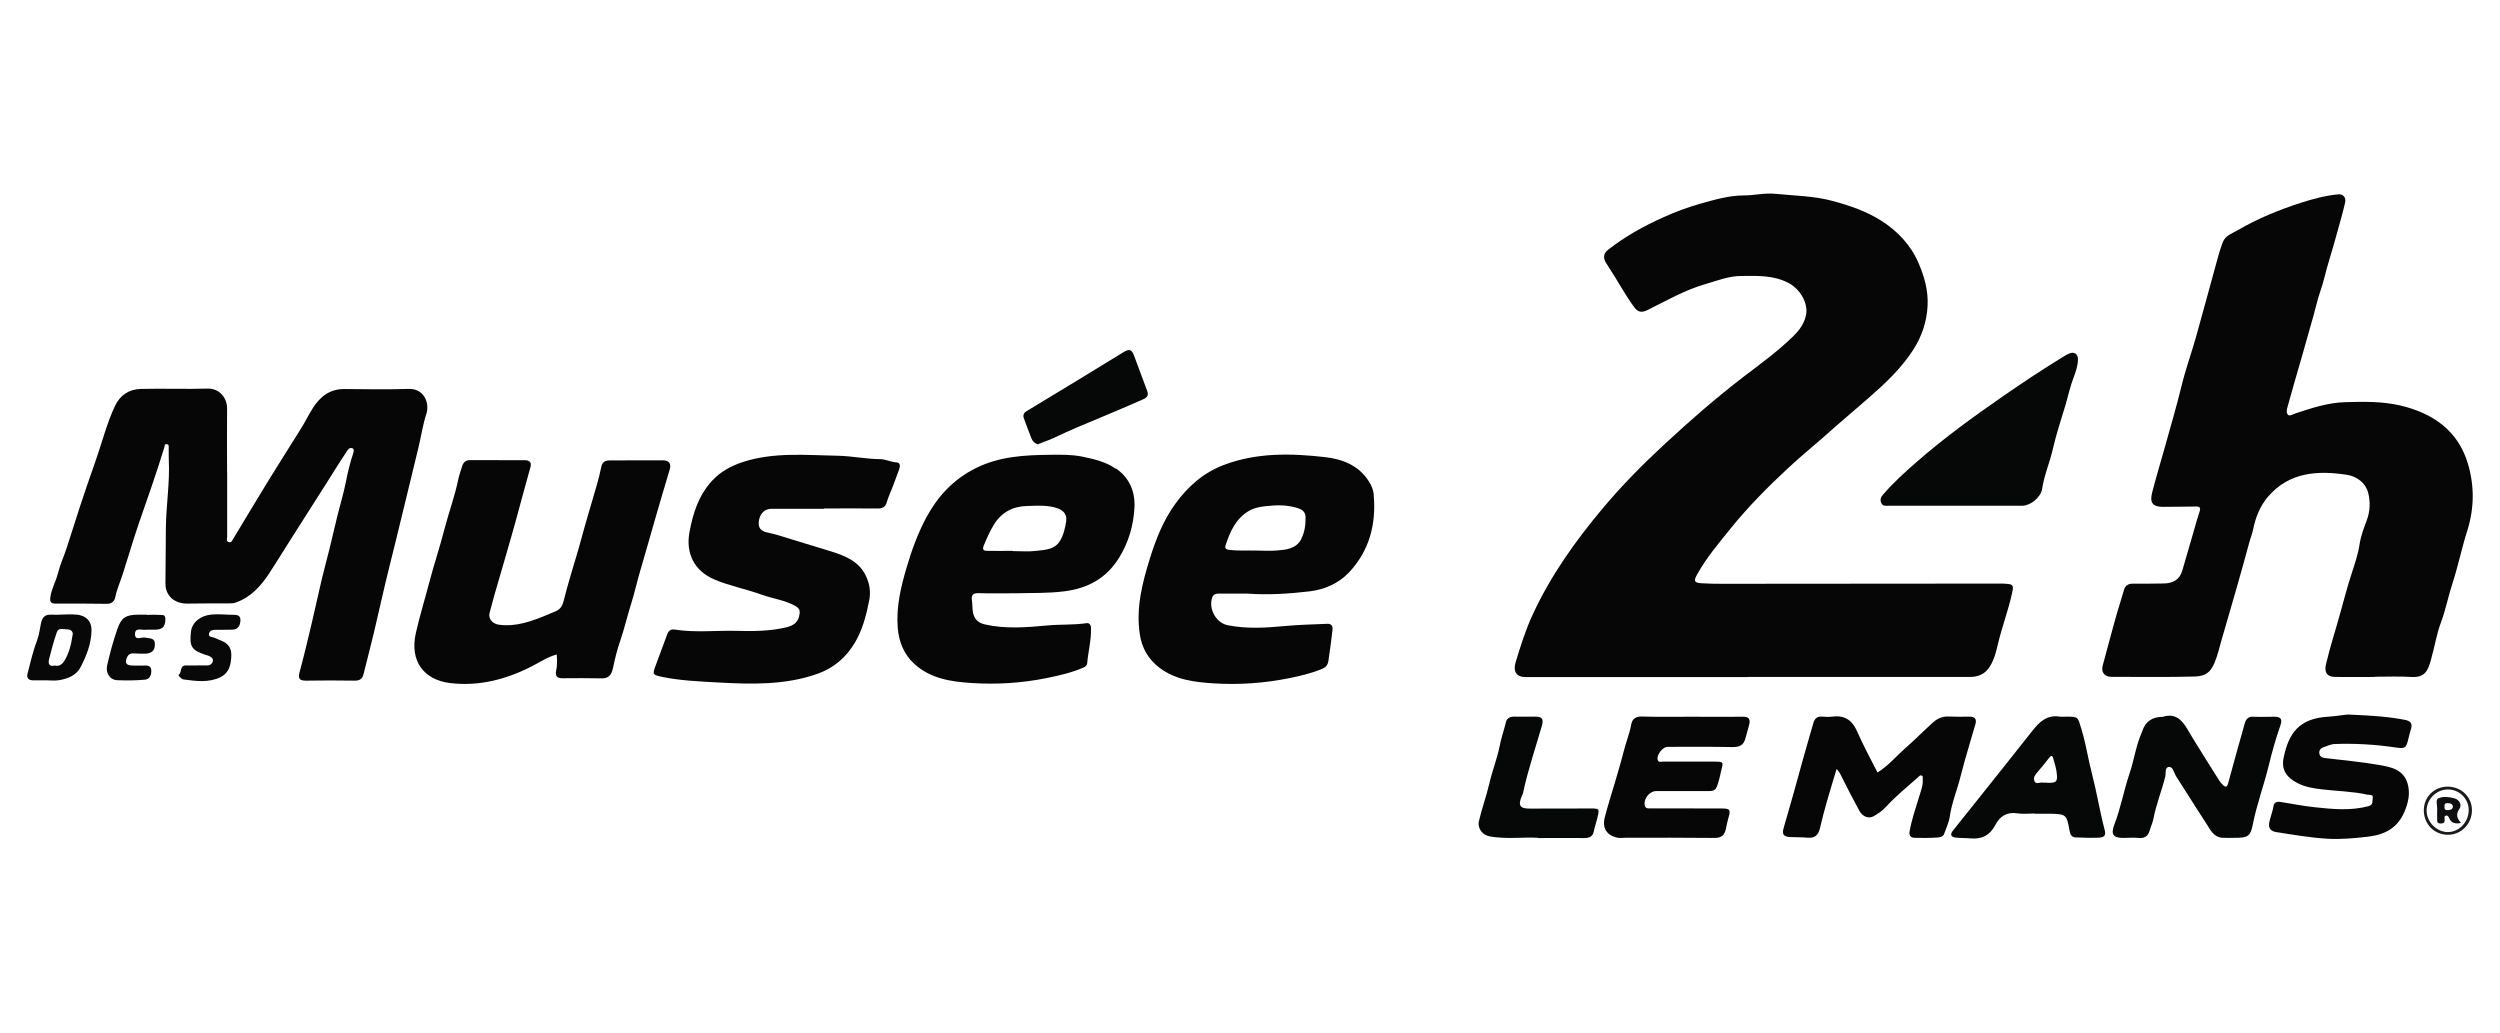 <svg xmlns="http://www.w3.org/2000/svg" id="Calque_1" viewBox="0 0 230 95"><defs><style>.cls-1{fill:#0f0e10;}.cls-1,.cls-2,.cls-3,.cls-4,.cls-5,.cls-6,.cls-7{stroke-width:0px;}.cls-2{fill:#080809;}.cls-3{fill:#060606;}.cls-4{fill:#060707;}.cls-5{fill:#1a191c;}.cls-6{fill:#060607;}.cls-7{fill:#080808;}</style></defs><path class="cls-6" d="M160.8,62.29c-6.82,0-13.64,0-20.47,0-.79,0-1.16-.49-.89-1.37.45-1.48.91-2.96,1.57-4.38,1.65-3.58,3.91-6.75,6.42-9.75,1.75-2.09,3.65-4.02,5.65-5.87,2.37-2.2,4.81-4.33,7.37-6.29,1.56-1.19,3.15-2.34,4.55-3.72.55-.54,1.01-1.16,1.16-1.96.2-1.05-.53-2.35-1.62-2.92-1.4-.73-2.86-.65-4.34-.64-1.15,0-2.21.43-3.28.74-1.89.54-3.59,1.52-5.34,2.39-.46.23-.85.26-1.21-.23-.87-1.17-1.54-2.46-2.34-3.67-.09-.14-.18-.28-.27-.42-.28-.46-.26-.88.18-1.22,1.56-1.22,3.28-2.18,5.09-2.99,1.13-.51,2.29-.94,3.47-1.27,1.29-.36,2.58-.74,3.93-.74.97,0,1.93-.25,2.89-.15,1.78.18,3.56.19,5.33.67,1.58.43,3.11.96,4.45,1.82,1.47.94,2.69,2.21,3.41,3.89.54,1.26.89,2.52.83,3.88-.07,1.5-.53,2.87-1.34,4.12-1.11,1.71-2.57,3.08-4.11,4.42-1.31,1.14-2.64,2.26-3.94,3.42-1.14,1.01-2.33,1.97-3.44,3.01-1.86,1.73-3.66,3.54-5.26,5.52-1.11,1.38-2.27,2.73-3.13,4.3-.33.59-.23.74.43.78.63.04,1.27.05,1.9.05,8.53,0,17.06-.01,25.6-.02.17,0,.34,0,.51.02.69.04.7.17.55.86-.34,1.57-.92,3.08-1.29,4.64-.17.73-.34,1.46-.76,2.12-.44.7-1.07.95-1.85.95-6.8,0-13.6,0-20.4,0v.02Z"></path><path class="cls-3" d="M218.49,62.28c-1.22,0-2.45.01-3.67,0-.75-.01-1-.44-.83-1.16.38-1.64.91-3.23,1.35-4.85.32-1.16.63-2.34,1.01-3.5.28-.87.59-1.76.73-2.69.11-.75.39-1.49.66-2.21.32-.84.34-1.74.13-2.54-.24-.91-1.04-1.51-1.97-1.65-2.69-.41-5.28-.25-7.23,2-.74.86-1.16,1.91-1.38,3.02-.09.44-.26.84-.37,1.26-.38,1.4-.77,2.8-1.17,4.2-.44,1.56-.91,3.11-1.35,4.66-.2.72-.37,1.45-.66,2.15-.37.89-.84,1.24-1.81,1.27-2.55.07-5.11.03-7.66.03-.69,0-.99-.44-.81-1.08.45-1.62.86-3.25,1.33-4.87.2-.7.44-1.39.63-2.09.09-.33.37-.53.76-.53.97,0,1.94,0,2.91-.02.81-.02,1.43-.33,1.68-1.18.35-1.22.7-2.43,1.06-3.65.17-.59.33-1.19.53-1.78.13-.38.01-.48-.37-.47-.99.03-1.98.01-2.98.03-.94.01-1.25-.37-1.02-1.28.34-1.34.75-2.68,1.12-4.01.54-1.94,1.11-3.86,1.59-5.82.37-1.53.91-3.02,1.34-4.54.63-2.24,1.23-4.49,1.85-6.73.18-.66.36-1.33.61-1.97.23-.61.87-.81,1.37-1.1,1.83-1.07,3.79-1.87,5.8-2.52,1.12-.36,2.27-.67,3.45-.78.44-.04.74.27.63.76-.2.88-.45,1.74-.69,2.61-.26.92-.51,1.85-.8,2.77-.29.93-.47,1.89-.8,2.81-.25.71-.4,1.45-.61,2.18-.35,1.24-.69,2.47-1.05,3.71-.45,1.56-.91,3.12-1.34,4.69-.07.25-.16.61.06.77.16.12.46-.08.7-.16,1.49-.49,2.98-.98,4.56-1.02,1.68-.05,3.37-.08,5.03.3,3.02.71,5.35,2.32,6.25,5.4.59,2.01.58,4.07-.07,6.12-.51,1.6-.84,3.25-1.36,4.84-.39,1.18-.61,2.4-1.05,3.57-.43,1.14-.61,2.37-.95,3.54-.26.9-.52,1.59-1.78,1.51-1.11-.07-2.24-.02-3.36-.02,0,0,0,.02,0,.03Z"></path><path class="cls-6" d="M20.9,43.49c0,1.96,0,3.92,0,5.88,0,.17-.11.41.13.5.27.09.34-.16.45-.34,1.08-1.78,2.14-3.57,3.23-5.34.99-1.61,2.01-3.2,3.01-4.81.37-.59.67-1.22,1.05-1.82.68-1.08,1.59-1.79,2.94-1.77,1.96.02,3.93.05,5.89-.01,1.38-.05,1.96,1.26,1.62,2.31-.32.98-.47,2.02-.71,3.03-.31,1.3-.63,2.59-.94,3.88-.38,1.58-.76,3.15-1.15,4.73-.32,1.3-.65,2.59-.96,3.89-.36,1.53-.7,3.06-1.06,4.58-.3,1.27-.64,2.53-.95,3.8-.11.47-.37.63-.85.62-1.48-.03-2.96-.02-4.43,0-.54,0-.78-.13-.62-.74.4-1.48.76-2.98,1.11-4.47.33-1.38.62-2.77.95-4.15.21-.89.46-1.78.68-2.67.24-.99.47-1.98.71-2.97.27-1.11.61-2.21.83-3.33.17-.86.37-1.71.65-2.54.05-.16.14-.42-.06-.51-.3-.12-.46.2-.57.37-.64.95-1.23,1.92-1.84,2.88-1.08,1.7-2.17,3.4-3.25,5.11-.66,1.04-1.3,2.08-1.97,3.11-.78,1.2-1.71,2.24-3.12,2.73-.19.07-.41.07-.62.07-1.27,0-2.53,0-3.8.02-1.2.02-2.04-.73-2.03-1.84.02-1.73.02-3.45.04-5.18.03-2.07.37-4.12.27-6.19-.02-.38,0-.76-.01-1.14,0-.14.03-.31-.2-.32-.21-.01-.16.15-.19.26-.72,2.35-1.53,4.66-2.34,6.98-.54,1.57-1,3.17-1.51,4.75-.22.69-.53,1.35-.67,2.07-.07.37-.31.64-.8.63-1.58-.03-3.17-.02-4.75-.02-.44,0-.48-.25-.43-.58.1-.79.52-1.47.71-2.24.19-.76.52-1.48.77-2.23.42-1.27.81-2.55,1.23-3.83.47-1.41.94-2.82,1.44-4.21.6-1.7,1.03-3.46,1.8-5.1.47-1,1.3-1.53,2.38-1.56,2.05-.05,4.1.03,6.14-.03,1.12-.03,1.8.89,1.79,1.83-.02,1.96,0,3.92,0,5.88,0,0,0,0,0,0Z"></path><path class="cls-6" d="M51.23,60.21c-.81.21-1.48.66-2.19,1.03-2.4,1.25-4.95,1.93-7.64,1.6-2.39-.29-3.73-2-3.14-4.61.36-1.59.84-3.14,1.25-4.71.42-1.6.95-3.17,1.36-4.77.4-1.56.97-3.07,1.29-4.65.09-.42.24-.83.37-1.25.11-.34.36-.52.71-.52,1.69,0,3.38,0,5.07.01.4,0,.62.2.49.64-.35,1.28-.71,2.55-1.05,3.83-.24.9-.49,1.8-.75,2.7-.35,1.21-.69,2.42-1.05,3.63-.32,1.08-.63,2.16-.91,3.25-.14.54.28,1,.84,1.08,1.63.23,3.09-.34,4.55-.94.19-.08.38-.17.57-.24.45-.17.71-.43.84-.95.4-1.62.91-3.2,1.37-4.8.21-.72.4-1.44.6-2.16.37-1.3.76-2.59,1.13-3.88.14-.5.27-1,.37-1.51.08-.42.3-.63.73-.63,1.65,0,3.29-.02,4.94-.01.6,0,.79.33.63.86-.46,1.51-.9,3.04-1.34,4.55-.49,1.67-.95,3.36-1.45,5.04-.26.89-.46,1.82-.74,2.7-.37,1.17-.64,2.36-1.04,3.52-.27.78-.47,1.6-.64,2.42-.13.61-.37.99-1.06.97-1.2-.03-2.41-.02-3.61-.01-.53,0-.66-.25-.56-.72.1-.45.09-.92.05-1.43Z"></path><path class="cls-6" d="M75.81,46.81c-1.62,0-3.25,0-4.87,0-.64,0-1.12.54-1.14,1.31-.02.59.37.79.92.9.73.15,1.45.4,2.17.62,1.19.36,2.38.72,3.57,1.09,1.33.42,2.61.93,3.23,2.31.31.68.43,1.4.28,2.18-.27,1.37-.61,2.71-1.33,3.92-.81,1.35-1.92,2.31-3.43,2.85-2.97,1.05-6.05.97-9.11.8-1.73-.1-3.48-.16-5.2-.52-.83-.18-.89-.2-.61-.96.36-.99.74-1.98,1.1-2.97.12-.33.34-.47.67-.42,1.91.3,3.83.07,5.74.12,1.51.04,3.03.03,4.52-.32.77-.18,1.18-.54,1.25-1.32.03-.28-.08-.46-.33-.61-.98-.58-2.12-.7-3.17-1.08-1.43-.52-2.94-.8-4.35-1.4-1.88-.8-2.64-2.44-2.29-4.34.32-1.76.85-3.42,2.11-4.77.77-.83,1.73-1.34,2.79-1.69,2.88-.94,5.84-.63,8.79-.58,1.29.03,2.55.3,3.83.31.53,0,1,.27,1.53.3.36.02.35.37.24.65-.32.87-.64,1.75-1,2.6-.07.18-.11.35-.17.52-.13.35-.41.48-.79.47-1.65-.02-3.29,0-4.94,0h0Z"></path><path class="cls-4" d="M179.85,46.53c-2.03,0-4.05,0-6.08,0-.27,0-.55.07-.7-.27-.14-.33,0-.57.2-.79.95-1.1,2.03-2.08,3.13-3.03,2.52-2.2,5.23-4.16,7.98-6.06,1.79-1.24,3.61-2.44,5.47-3.58.16-.1.32-.19.5-.27.48-.21.83.03.82.54,0,.57-.2,1.12-.39,1.64-.32.82-.5,1.67-.74,2.5-.4,1.35-.86,2.69-1.17,4.07-.28,1.24-.8,2.41-.99,3.68-.12.79-1.06,1.57-1.87,1.57-2.05,0-4.09,0-6.14,0h0Z"></path><path class="cls-6" d="M168.97,70.74c-.3,1-.61,1.99-.89,2.98-.23.81-.45,1.63-.64,2.46-.14.63-.46.95-1.14.89-.52-.05-1.05-.04-1.58-.06-.63-.02-.8-.25-.62-.85.61-2.09,1.2-4.19,1.77-6.29.3-1.12.65-2.23.96-3.35.12-.44.37-.63.82-.59.29.02.6.04.89,0,1.13-.15,1.85.29,2.31,1.35.56,1.28,1.23,2.51,1.88,3.79,1-.62,1.73-1.51,2.58-2.26.86-.75,1.67-1.57,2.52-2.34.39-.35.86-.58,1.43-.55.65.03,1.31.02,1.96.01.49,0,.65.25.52.69-.45,1.59-.96,3.17-1.36,4.78-.31,1.25-.82,2.44-1,3.73-.08.54-.34,1.07-.52,1.59-.1.28-.41.31-.62.33-.69.05-1.39.05-2.09.03-.32-.01-.54-.17-.47-.58.19-1.08.55-2.12.87-3.17.16-.53.39-1.07.34-1.65-.01-.11.06-.27-.09-.33-.14-.06-.23.05-.32.14-1.01.9-2.07,1.75-2.99,2.76-.31.35-.7.59-1.09.83-.45.27-1.03.07-1.33-.47-.61-1.12-1.19-2.25-1.76-3.39-.09-.19-.22-.33-.33-.47Z"></path><path class="cls-4" d="M199.02,65.93c1.51-.44,2.03.86,2.7,1.96.81,1.32,1.64,2.64,2.47,3.95.09.14.2.26.32.38.23.23.38.2.47-.13.5-1.84,1.01-3.68,1.53-5.51.1-.37.29-.67.78-.64.65.03,1.31,0,1.96,0,.58,0,.75.23.55.79-.41,1.18-.76,2.39-1.05,3.6-.45,1.87-1.13,3.67-1.5,5.56-.2,1.01-.44,1.18-1.48,1.19-.42,0-.84.01-1.26,0-.89-.04-1.18-.79-1.57-1.38-.93-1.41-1.81-2.85-2.73-4.27-.21-.31-.27-.9-.67-.87-.4.03-.26.6-.34.91-.32,1.29-.83,2.53-1.08,3.84-.07.37-.24.71-.34,1.07-.15.55-.48.78-1.07.71-.46-.05-.93,0-1.39,0-.9,0-1.14-.33-.81-1.2.6-1.54.88-3.17,1.41-4.73.43-1.27.59-2.61,1.15-3.83,0-.02.02-.04.02-.06q.42-1.33,1.91-1.32Z"></path><path class="cls-6" d="M216.29,65.75c1.91.08,3.45.18,4.98.48.49.1.7.32.54.84-.09.29-.17.6-.24.9-.21.9-.32.92-1.23.79-1.83-.27-3.68-.38-5.53-.31-.39.01-.73.19-1.08.31-.22.07-.42.3-.34.61.07.26.25.34.51.37,1.67.2,3.34.35,4.99.64,1.07.19,2.22.39,2.61,1.71.26.9.06,1.76-.28,2.57-.61,1.46-1.74,2.12-3.33,2.31-1.28.15-2.54.27-3.83.19-1.55-.1-3.07-.36-4.6-.6-.53-.08-.83-.33-.67-.98.11-.48.3-.95.38-1.45.06-.34.34-.4.64-.35,1.03.16,2.06.37,3.09.48,1.67.18,3.33.35,5-.09.48-.13.33-.48.39-.74.08-.36-.27-.28-.48-.32-1.38-.31-2.8-.32-4.19-.49-.77-.09-1.53-.21-2.24-.57-1.05-.54-1.52-1.26-1.28-2.37.46-2.16,1.35-3.61,4.17-3.75.8-.04,1.58-.24,2.02-.18Z"></path><path class="cls-6" d="M155.63,65.94c1.58,0,3.17.02,4.75,0,.56,0,.65.27.55.71-.1.43-.24.84-.35,1.27-.16.64-.55.82-1.2.81-1.98-.04-3.97-.02-5.96-.02-.46,0-1.05.77-.91,1.2.08.26.32.16.49.16,1.58,0,3.17,0,4.75,0,.8,0,.81.03.61.79-.07.28-.12.58-.2.86-.31,1.09-.32,1.07-1.42,1.06-1.46-.01-2.91,0-4.37,0-.62,0-1.18.71-1.05,1.32.07.34.38.27.62.27,2.15,0,4.31.01,6.46.01.76,0,.84.11.62.85-.1.34-.17.69-.24,1.04-.12.57-.43.83-1.05.82-2.7-.03-5.41-.02-8.11-.02-.27,0-.56.05-.82,0-.99-.22-1.41-.88-1.16-1.87.27-1.06.61-2.11.92-3.16.27-.94.56-1.88.8-2.83.21-.87.56-1.7.72-2.58.09-.48.4-.73.98-.71,1.52.05,3.04.02,4.56.02,0,0,0,.01,0,.02Z"></path><path class="cls-4" d="M141.52,77.08c-1.3-.09-2.89.15-4.46-.13-.67-.12-1.15-.74-1-1.4.26-1.15.68-2.26.94-3.4.28-1.22.75-2.38.99-3.61.14-.71.39-1.41.56-2.12.09-.36.4-.5.78-.49.63.01,1.27,0,1.9,0,.66,0,.8.22.62.85-.59,2.06-1.29,4.08-1.73,6.18-.02.1-.08.19-.12.29-.36.86-.16,1.15.75,1.14,1.86-.01,3.73-.01,5.59-.01.82,0,.81.03.63.82-.1.43-.25.85-.34,1.28-.09.47-.4.62-.86.62-1.33-.01-2.66,0-4.27,0Z"></path><path class="cls-4" d="M95.48,40.88c-.3-.09-.48-.29-.59-.55-.24-.6-.45-1.2-.68-1.8-.12-.3-.05-.53.23-.7,1.6-.97,3.2-1.94,4.8-2.91,1.37-.84,2.75-1.68,4.12-2.52.51-.31.75-.27.96.28.42,1.09.8,2.19,1.22,3.28.17.44-.04.63-.38.78-1.24.54-2.47,1.08-3.71,1.59-1.49.62-2.98,1.23-4.44,1.93-.49.24-1.03.4-1.53.62Z"></path><path class="cls-2" d="M13.51,56.57c.34,0,.68-.03,1.01,0,.26.03.67-.11.69.31.02.43-.07.92-.61,1.02-.39.07-.8,0-1.2.04-.37.04-1-.24-.98.42.02.62.61.22.94.3.42.1.92-.02.89.67-.02.56-.33.82-1.02.81-.32,0-.63-.01-.95-.03-.26-.01-.45.08-.57.31-.27.57-.12.81.53.81.36,0,.72.02,1.08,0,.38-.02.59.08.6.51,0,.43-.2.76-.58.79-.84.08-1.69.08-2.53.05-.71-.02-1.12-.67-.95-1.39.13-.54.26-1.09.41-1.63.16-.56.33-1.12.52-1.67.37-1.06.76-1.33,1.91-1.34.27,0,.55,0,.82,0,0,0,0,0,0,.01Z"></path><path class="cls-7" d="M18.13,61.22c.3,0,.59-.01.89,0,.29.01.5-.14.56-.38.07-.29-.19-.42-.42-.52-.1-.04-.2-.06-.3-.09-1.24-.42-1.45-.76-1.29-2.12.1-.87.89-1.48,1.88-1.57.67-.07,1.33.02,1.99.02.37,0,.7.04.68.52-.02.46-.21.83-.73.85-.51.02-1.01,0-1.52.01-.28,0-.58.04-.64.36-.06.34.29.28.48.37.28.13.59.23.86.37.51.26.73.69.71,1.27-.02.82-.19,1.58-.98,1.98-1.09.54-2.26.37-3.41.22-.2-.03-.53-.37-.45-.43.32-.23.08-.87.66-.86.34,0,.67,0,1.01,0,0,0,0,0,0,0Z"></path><path class="cls-6" d="M126.39,45.53c-.04-.45-.21-.88-.47-1.27-.93-1.45-2.42-2.02-3.98-2.2-3.15-.36-6.3-.44-9.36.72-1.89.72-3.3,1.99-4.45,3.57-1.1,1.51-1.79,3.26-2.34,5.03-.7,2.25-1.29,4.55-.93,6.96.19,1.29.79,2.32,1.82,3.1,1.47,1.11,3.23,1.32,4.97,1.43,2.35.15,4.7-.02,7.02-.49,1.02-.21,2.03-.45,3-.86.34-.14.49-.39.54-.69.15-.95.26-1.91.38-2.87.04-.35-.09-.59-.48-.57-1.28.06-2.57.08-3.85.2-1.78.17-3.54.28-5.31-.07-1.06-.21-1.77-1.48-1.44-2.51.11-.33.32-.4.62-.4.87,0,1.73,0,2.6,0,1.94.14,3.87.02,5.79-.21,1.37-.17,2.64-.74,3.59-1.74,1.87-1.99,2.51-4.43,2.27-7.11ZM119.73,49.57c-.5.96-1.43,1.01-2.33,1.08-.63.05-1.27,0-1.9,0-.8-.02-1.6.04-2.4-.06-.35-.04-.43-.17-.34-.45.42-1.26.94-2.45,2.18-3.16.47-.27.99-.35,1.48-.41,1.02-.12,2.06-.14,3.06.21.39.14.63.37.63.81.01.69-.07,1.35-.39,1.97Z"></path><path class="cls-6" d="M102.66,43.13c-.92-.64-2.01-.9-3.09-1.12-.98-.2-1.98-.18-2.97-.17-2.35.03-4.66.14-6.85,1.24-2.05,1.03-3.47,2.57-4.53,4.53-.79,1.47-1.35,3.03-1.82,4.63-.53,1.8-.96,3.61-.81,5.5.1,1.28.55,2.45,1.53,3.34,1.5,1.37,3.4,1.64,5.3,1.76,2.31.15,4.61,0,6.89-.46,1.15-.24,2.28-.49,3.36-.96.2-.09.33-.2.35-.39.09-1.09.39-2.15.35-3.25,0-.28-.14-.48-.4-.45-1.19.18-2.4.1-3.59.21-1.92.18-3.84.34-5.76-.09-.63-.14-1-.5-1.11-1.12-.06-.35-.04-.71-.09-1.07-.08-.52.09-.71.65-.69,1.05.04,2.11.01,3.6.01,1.13-.04,2.69.02,4.26-.18,2.21-.28,3.9-1.24,5.06-3.14.86-1.41,1.3-2.97,1.38-4.59.07-1.45-.46-2.71-1.7-3.57ZM98.1,47.89c-.1.65-.24,1.33-.6,1.9-.5.8-1.38.79-2.17.89-.71.09-1.43.02-2.15.02,0,0,0-.01,0-.02-.78,0-1.56.01-2.34,0-.3,0-.51-.07-.33-.5.27-.65.55-1.29.92-1.9.7-1.15,1.75-1.7,3.07-1.73.94-.02,1.88-.11,2.81.22.57.2.86.62.78,1.13Z"></path><path class="cls-4" d="M193.65,76.44c-.27-1.04-.49-2.1-.71-3.16-.2-1.01-.47-2.01-.7-3.02-.25-1.09-.43-2.19-.77-3.26-.33-1.03-.23-1.06-1.33-1.07-.21,0-.43.03-.63,0-1.17-.19-1.88.47-2.53,1.3-1.53,1.95-3.09,3.89-4.63,5.83-.88,1.11-1.77,2.22-2.66,3.33-.32.39-.21.61.25.67.44.05.88.03,1.32.07,1.05.1,1.81-.27,2.31-1.23.42-.81,1.07-1.23,2.05-1.07.52.08,1.05.01,1.58.01,0,0,0,.01,0,.02.44,0,.89,0,1.33,0,1.58.04,1.59.04,1.88,1.61.06.34.21.56.54.57.74.03,1.48.06,2.21.02.25-.02.62-.1.49-.6ZM188.09,72.01c-.08,0-.17-.02-.25-.02-.23,0-.53.19-.67-.12-.14-.3.04-.56.24-.79.38-.45.76-.89,1.11-1.36.17-.23.29-.24.37.03.15.52.32,1.04.35,1.59.04.64-.13.73-1.15.66Z"></path><path class="cls-2" d="M7.02,56.55c-.78-.08-1.55.04-2.32,0-.61-.03-.82.29-.93.79-.11.51-.16,1.04-.34,1.52-.39,1.02-.63,2.07-.9,3.12-.1.38.09.6.49.61.42.01.84,0,1.26,0,0,0,0,0,0,0,.38,0,.77.05,1.14-.01.82-.14,1.6-.43,2.01-1.23.54-1.05.97-2.15.99-3.36.01-.86-.51-1.36-1.38-1.45ZM6.68,58.41c-.13.87-.32,1.73-.82,2.48-.19.27-.46.43-.81.34-.57.13-.63-.21-.53-.61.21-.83.43-1.66.71-2.46.16-.45.62-.26.95-.26.3,0,.56.16.51.51Z"></path><path class="cls-5" d="M225.19,72.37c-1.25,0-2.2.95-2.2,2.18,0,1.27.97,2.25,2.22,2.25,1.23,0,2.21-1.01,2.21-2.27,0-1.21-.99-2.16-2.24-2.16ZM225.22,76.55c-1.04.01-1.97-.92-1.97-1.98,0-1.03.88-1.92,1.92-1.94,1.07-.02,1.95.84,1.95,1.89,0,1.1-.86,2.02-1.91,2.03Z"></path><path class="cls-1" d="M226.26,74.43c.25-.36.04-.85-.46-.99-.49-.13-1.06-.19-1.48.01-.28.13-.07.69-.1,1.06-.02.27,0,.55,0,.82,0,.21-.04.42.3.43.32.01.41-.1.39-.4,0-.11-.08-.27.1-.32.18-.05.27.11.32.24.2.45.55.54,1.08.43-.36-.42-.5-.77-.15-1.29ZM225.21,74.53c-.26.02-.32-.08-.32-.32,0-.24.06-.34.32-.32.23.02.42.05.46.32-.04.27-.23.3-.46.32Z"></path></svg>